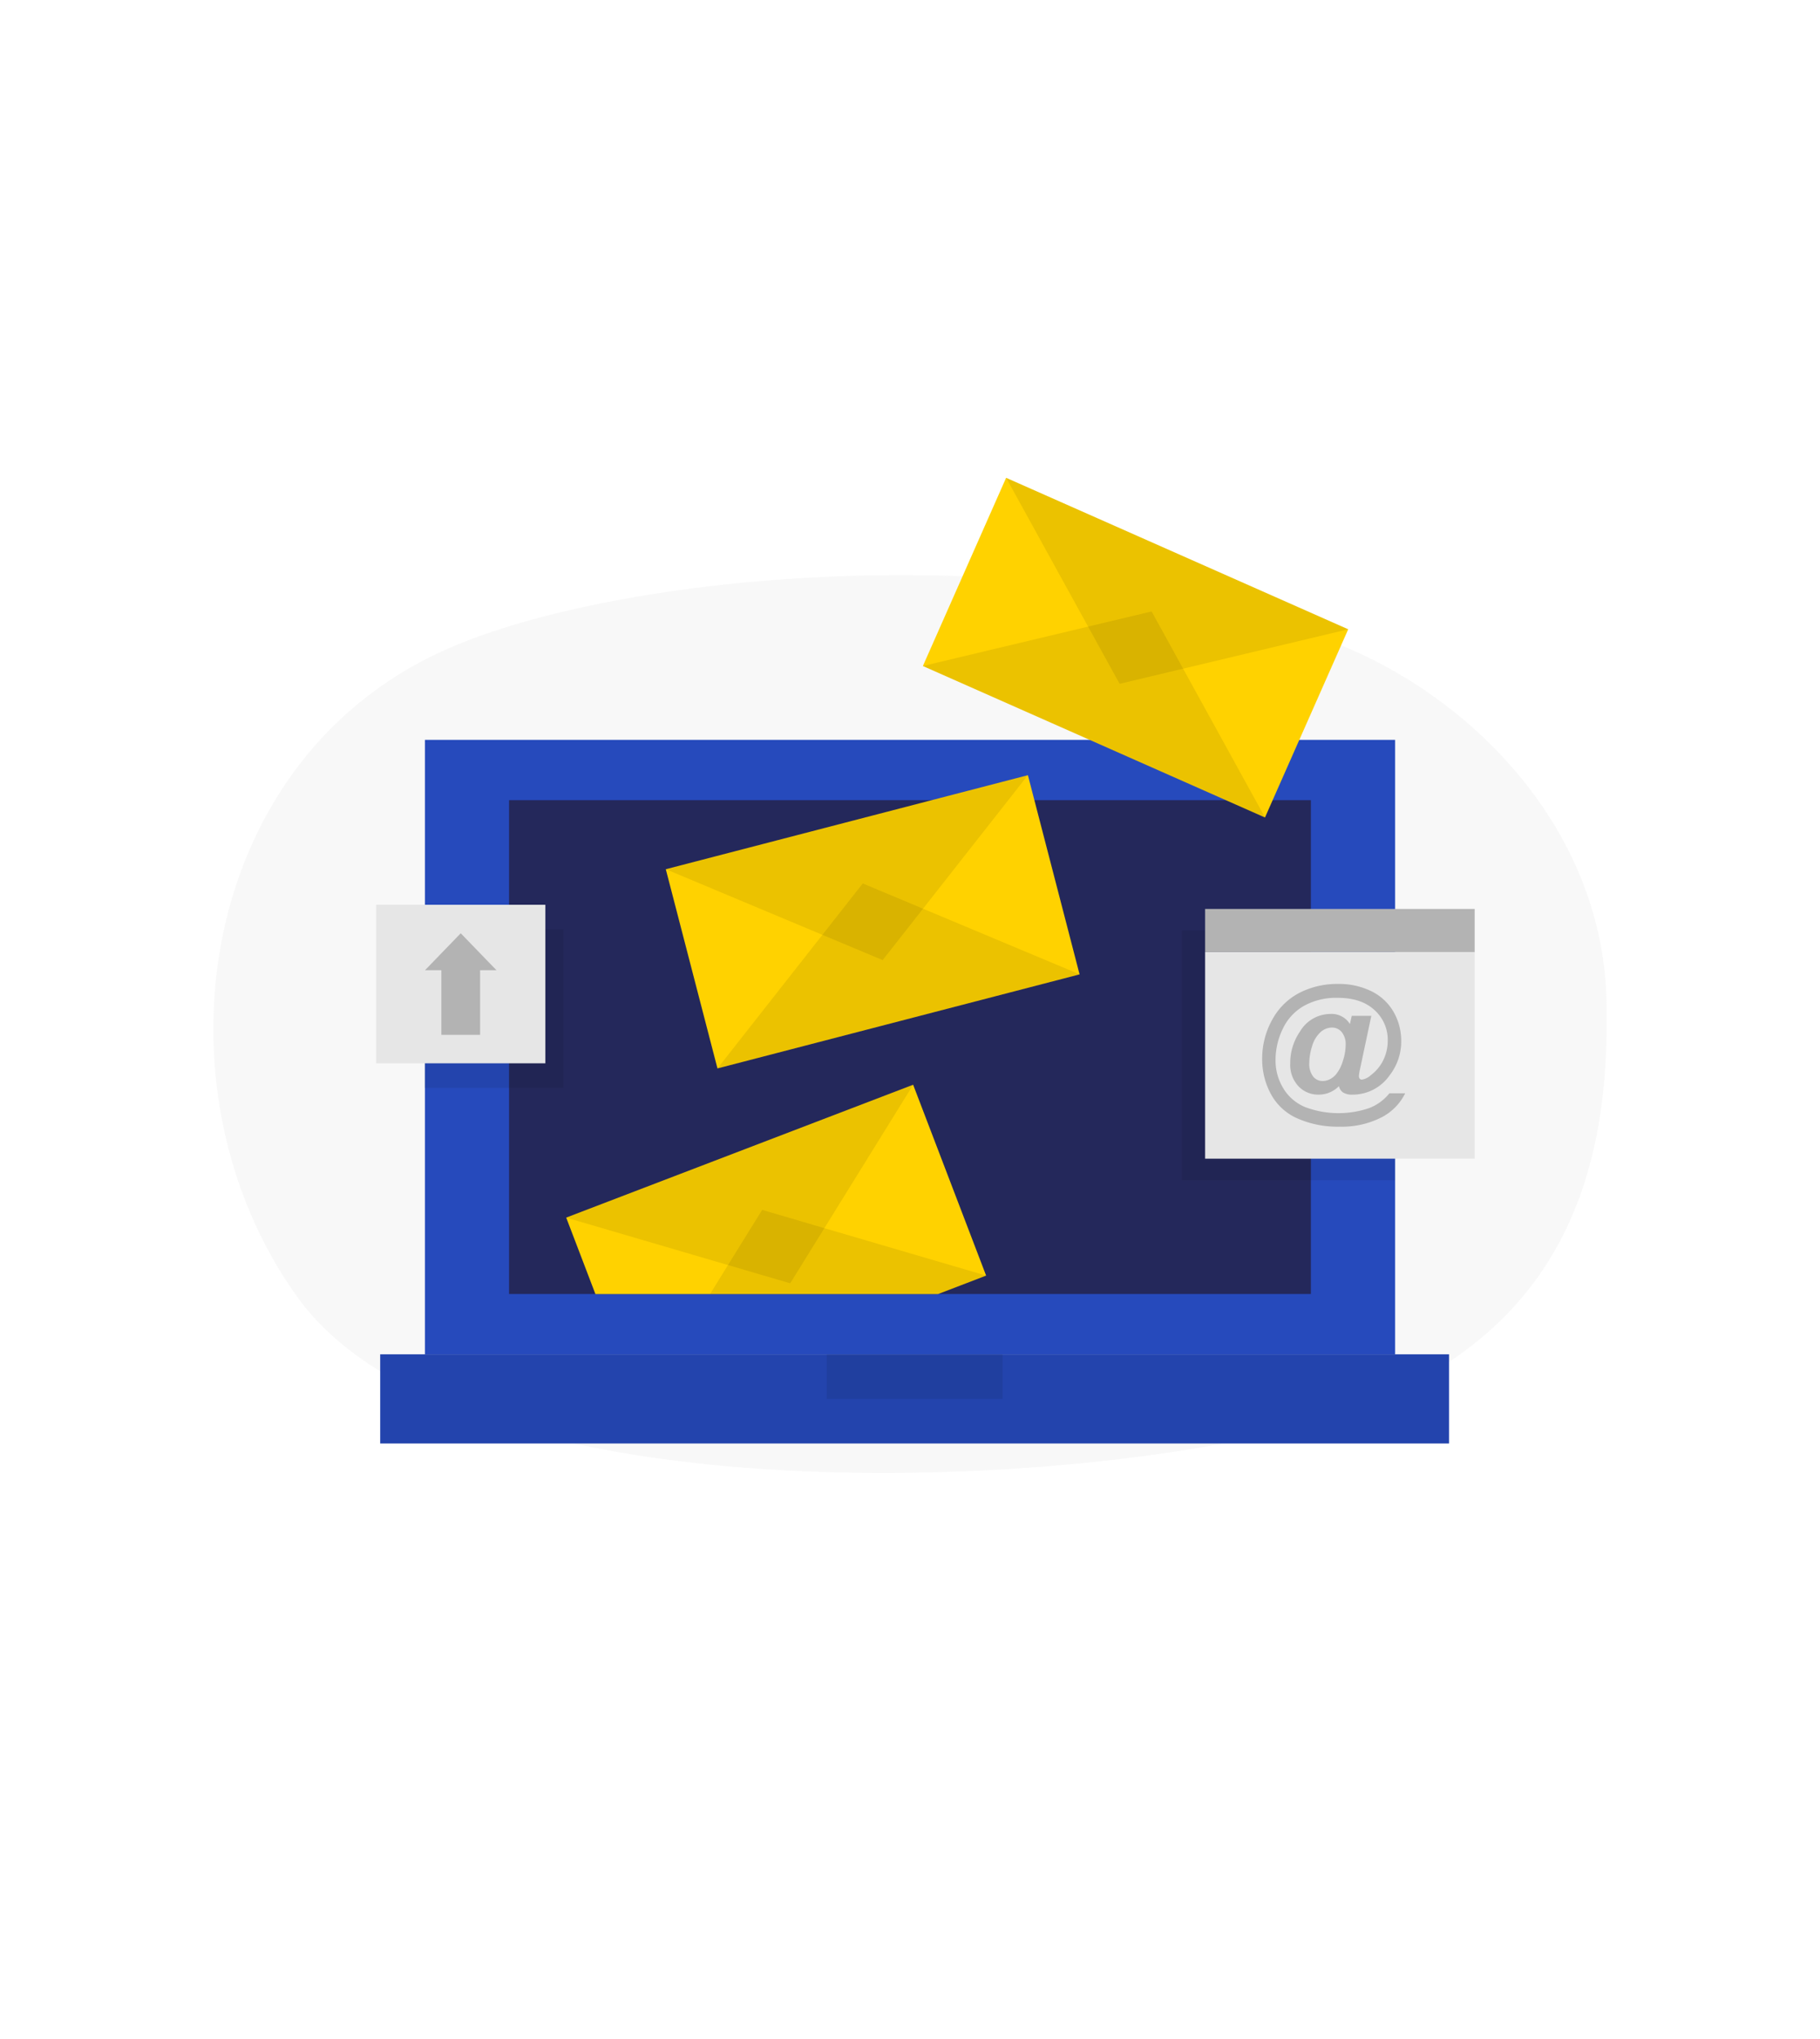 <svg id="Layer_1" data-name="Layer 1" xmlns="http://www.w3.org/2000/svg" viewBox="0 0 400 300" data-imageid="reading-a-book-3" imageName="Sending emails" class="illustrations_image" style="width: 268px;"><title>_</title><path d="M289.59,65.9c32,11,62.56,41.06,63.49,79.92s-9.69,78.43-68.07,93.77C230.18,254,100,259.22,65.3,210.93,32.59,165.4,43,91.49,100.16,67.85,140.25,51.28,227,44.47,289.59,65.9Z" fill="#e6e6e6" opacity="0.3"/><rect x="93.39" y="88.62" width="213.23" height="134.96" fill="#264abc" class="target-color"/><rect x="111.88" y="101.87" width="176.23" height="108.46" fill="#24285b"/><rect x="83.56" y="223.58" width="234.91" height="19.58" fill="#264abc" class="target-color"/><rect x="83.56" y="223.58" width="234.91" height="19.58" opacity="0.08"/><polygon points="206.17 210.34 216.73 206.29 200.69 164.37 124.44 193.55 130.86 210.34 206.17 210.34" fill="#ffd200"/><polygon points="206.17 210.34 216.73 206.29 181.18 195.87 167.51 191.86 160 203.97 156.06 210.34 206.17 210.34" opacity="0.08"/><polygon points="200.7 164.37 124.44 193.55 173.67 207.98 200.7 164.37" opacity="0.08"/><rect x="150.69" y="105.97" width="82.22" height="45.2" transform="translate(-26.15 52.32) rotate(-14.55)" fill="#ffd200"/><polygon points="237.27 140.12 157.69 160.78 189.62 120.16 237.27 140.12" opacity="0.08"/><polygon points="225.91 96.37 146.33 117.03 193.99 136.99 225.91 96.37" opacity="0.08"/><rect x="208.47" y="45.76" width="82.22" height="45.2" transform="translate(49 -95.14) rotate(23.87)" fill="#ffd200"/><polygon points="278.03 105.67 202.84 72.4 253.1 60.42 278.03 105.67" opacity="0.08"/><polygon points="296.32 64.33 221.13 31.06 246.07 76.31 296.32 64.33" opacity="0.08"/><rect x="181.7" y="223.58" width="38.64" height="9.79" opacity="0.08"/><polygon points="259.76 130.49 259.76 139.95 259.76 185.34 306.61 185.34 306.61 139.95 306.61 130.49 259.76 130.49" opacity="0.08"/><rect x="264.86" y="135.22" width="59.25" height="45.39" fill="#e6e6e6"/><rect x="264.86" y="125.76" width="59.25" height="9.46" fill="#b3b3b3"/><path d="M305.36,166.25h3.47a11.84,11.84,0,0,1-5,5.18,19.18,19.18,0,0,1-9.42,2.15,21.85,21.85,0,0,1-9.28-1.82,12.18,12.18,0,0,1-5.82-5.36,16,16,0,0,1-1.91-7.71,17.53,17.53,0,0,1,2.17-8.53,14.3,14.3,0,0,1,5.93-5.93,18.21,18.21,0,0,1,8.6-2,16.16,16.16,0,0,1,7.3,1.6,11.36,11.36,0,0,1,4.88,4.54,12.72,12.72,0,0,1,1.68,6.42,12.09,12.09,0,0,1-2.55,7.51,9.88,9.88,0,0,1-8.23,4.24,3.66,3.66,0,0,1-2-.47,2.32,2.32,0,0,1-.91-1.39,6.19,6.19,0,0,1-4.43,1.86,5.94,5.94,0,0,1-4.49-1.87,6.85,6.85,0,0,1-1.78-5,12.14,12.14,0,0,1,2.15-7,7.79,7.79,0,0,1,6.68-3.85,4.69,4.69,0,0,1,4.28,2.22l.41-1.81h4.3L298.89,161a9.86,9.86,0,0,0-.23,1.43.89.89,0,0,0,.19.61.58.58,0,0,0,.45.21,3.75,3.75,0,0,0,2-1A9,9,0,0,0,304,159a9.72,9.72,0,0,0,1-4.32,8.76,8.76,0,0,0-2.9-6.7q-2.89-2.7-8.09-2.7a14.58,14.58,0,0,0-7.49,1.8,11.36,11.36,0,0,0-4.62,5.07,15.59,15.59,0,0,0-1.56,6.8,11.71,11.71,0,0,0,1.73,6.25,10.12,10.12,0,0,0,4.88,4.12,20.93,20.93,0,0,0,13.87.21A10.43,10.43,0,0,0,305.36,166.25Zm-17.61-6.7a4.61,4.61,0,0,0,.84,3,2.63,2.63,0,0,0,2.07,1,3.5,3.5,0,0,0,1.75-.46,4.44,4.44,0,0,0,1.22-1,8.49,8.49,0,0,0,1.49-2.9,11.39,11.39,0,0,0,.63-3.56,4.19,4.19,0,0,0-.86-2.82,2.73,2.73,0,0,0-2.16-1,3.77,3.77,0,0,0-2.59,1.09,6.66,6.66,0,0,0-1.79,3.08A12.6,12.6,0,0,0,287.75,159.55Z" fill="#b3b3b3"/><rect x="93.29" y="130.24" width="30.56" height="34.82" opacity="0.08"/><rect x="82.67" y="124.84" width="37.19" height="34.82" fill="#e6e6e6"/><polygon points="109.12 139.22 101.26 131.1 93.4 139.22 97 139.22 97 153.41 105.52 153.41 105.52 139.22 109.12 139.22" fill="#b3b3b3"/></svg>